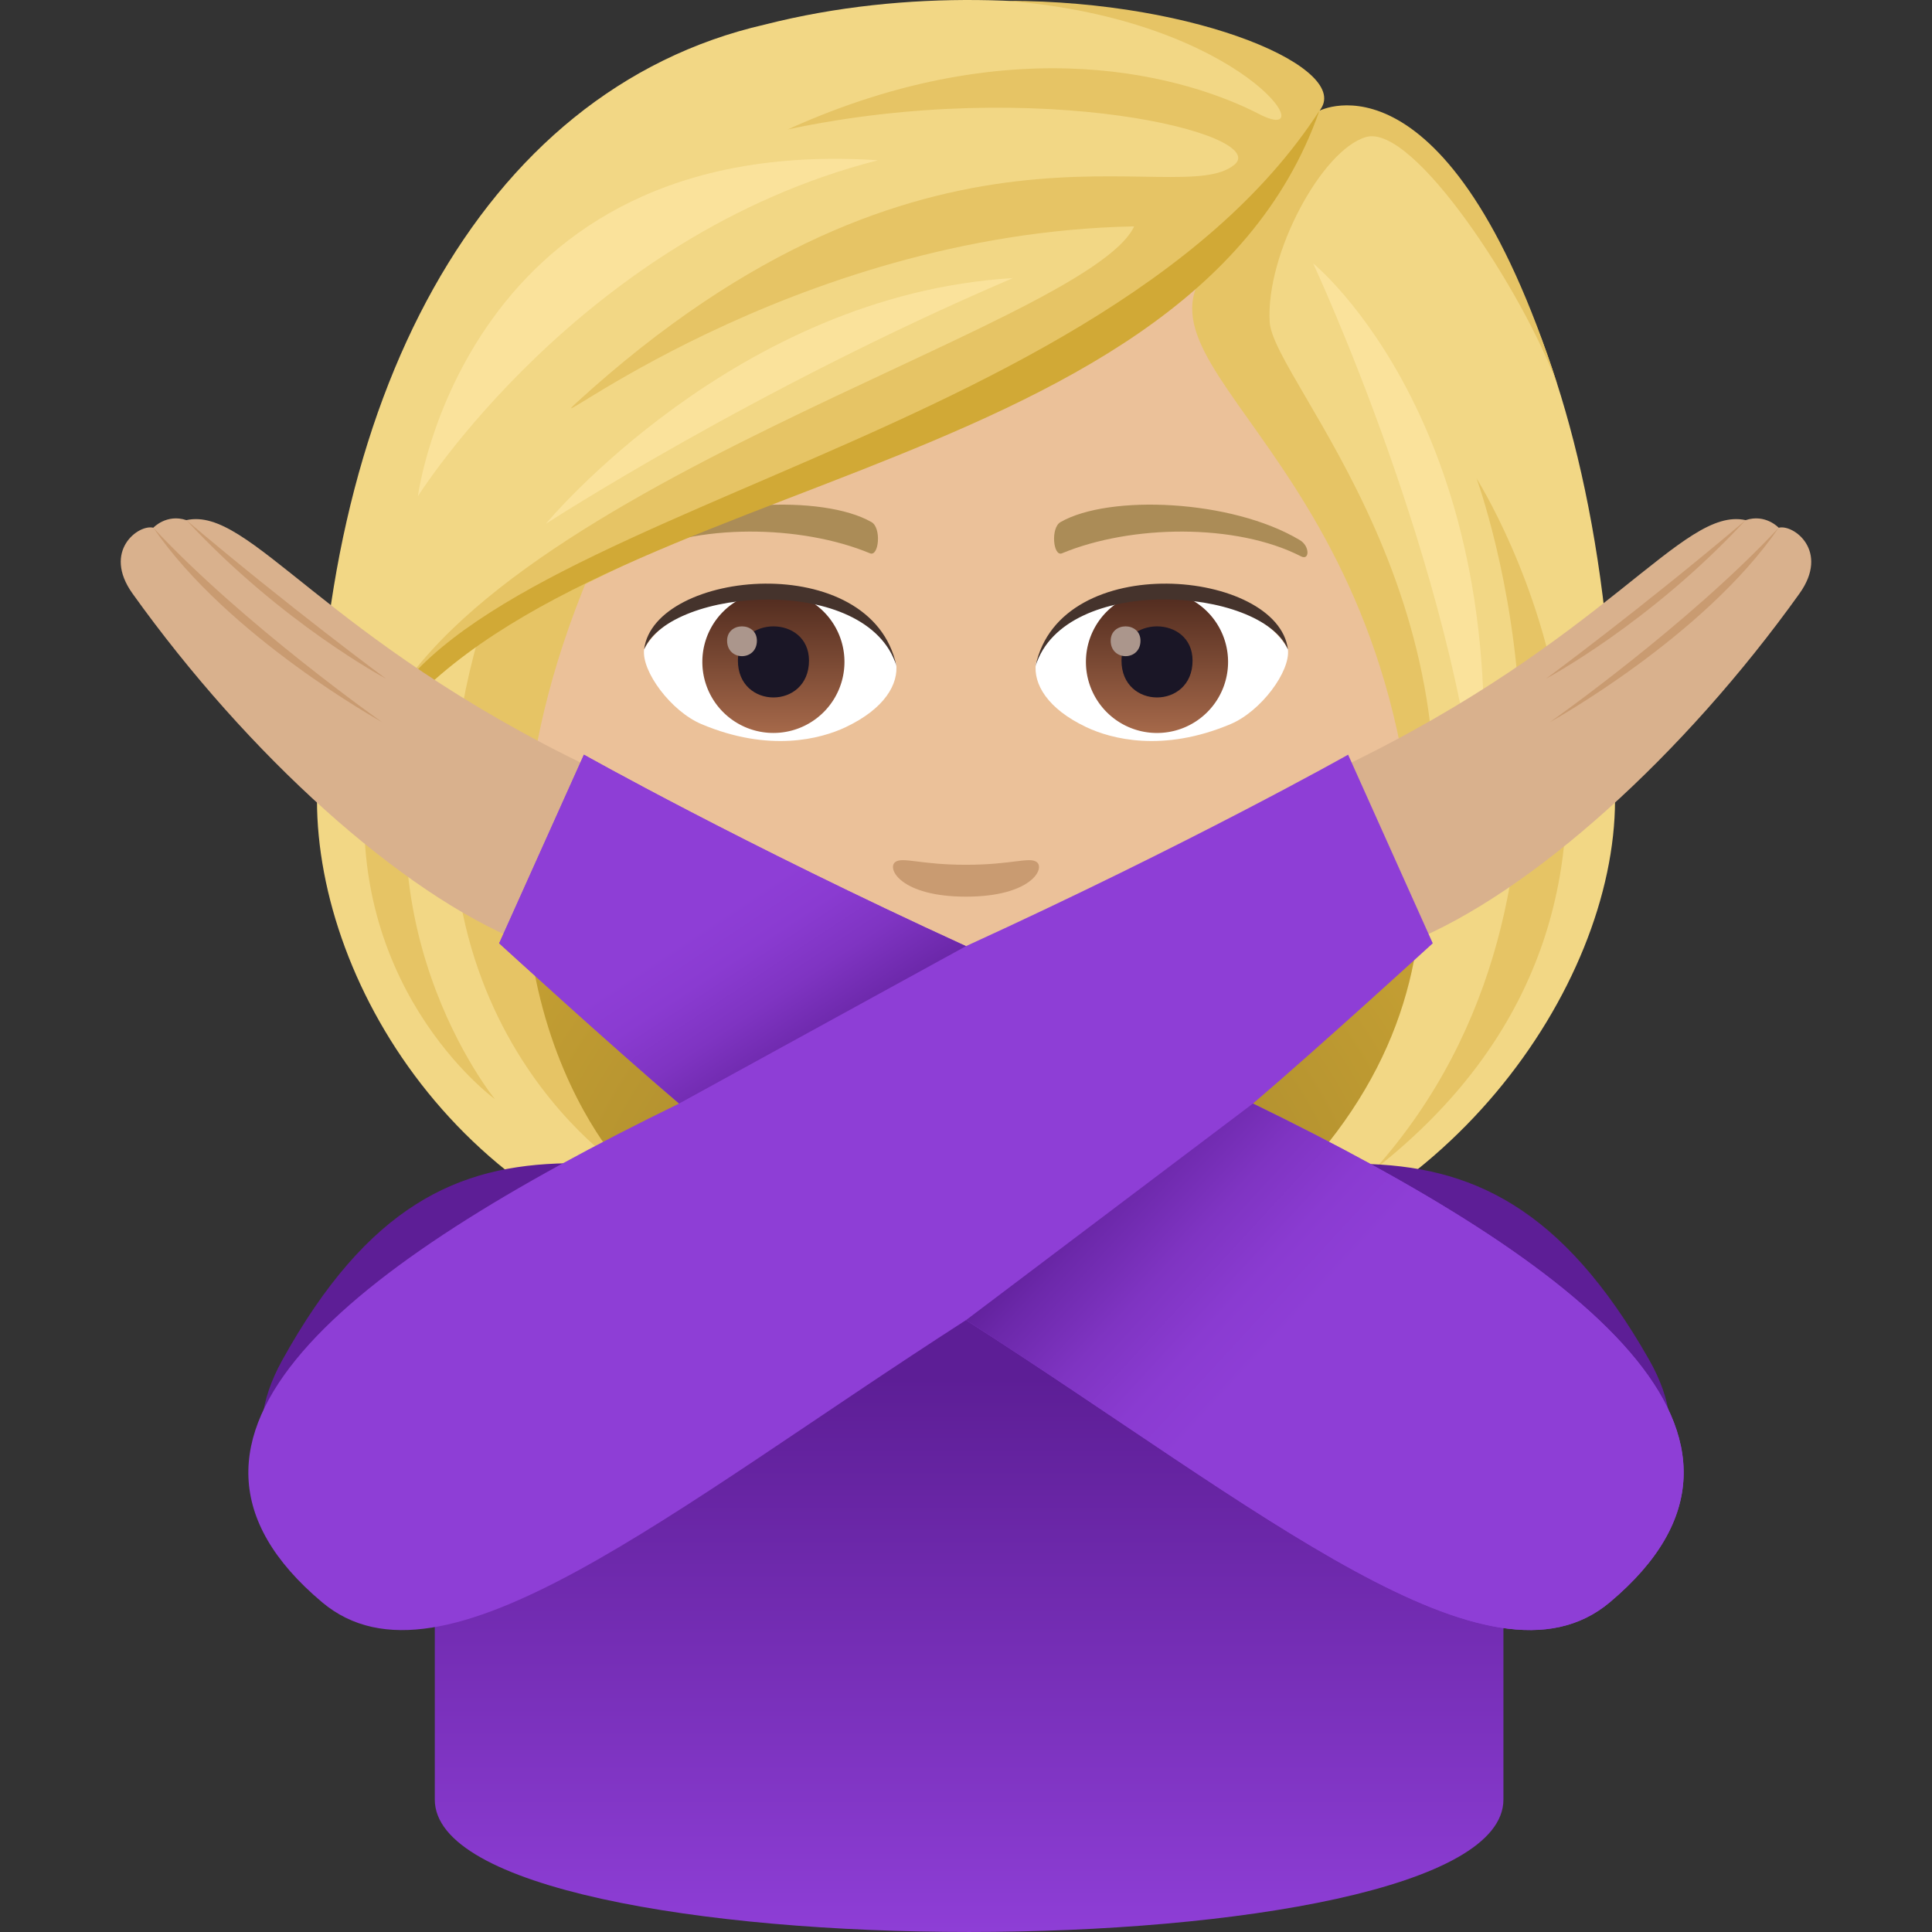 <svg xmlns="http://www.w3.org/2000/svg" xml:space="preserve" style="enable-background:new 0 0 64 64" viewBox="0 0 64 64"><rect x="0" y="0" width="64" height="64" fill="#333333" stroke="none"/><radialGradient id="a" cx="40.271" cy="43" r="27.451" gradientTransform="translate(-8.211)" gradientUnits="userSpaceOnUse"><stop offset="0" style="stop-color:#997c28"/><stop offset=".313" style="stop-color:#af8e2e"/><stop offset=".74" style="stop-color:#c8a234"/><stop offset="1" style="stop-color:#d1a936"/></radialGradient><path d="M39.165 42.283C53.5 36.55 52.067 19.35 52.067 19.35H11.933S10.5 36.55 24.832 42.283c0 0 2.868.717 7.167.717 4.3 0 7.166-.717 7.166-.717z" style="fill:url(#a)"/><path d="M32 2.15c-10.4 0-15.41 8.47-14.784 19.36.128 2.189.737 5.347 1.489 8.052C20.265 35.187 28.495 40.85 32 40.85c3.504 0 11.734-5.663 13.295-11.288.752-2.705 1.36-5.863 1.49-8.051C47.409 10.62 42.402 2.15 32 2.15z" style="fill:#ebc199"/><path d="M31.999 32.009c-2.437-1.072-2.457-.043-6.22.208 1.413 1.605 2.453 3.667 6.218 3.667 4.323 0 5.053-2.342 6.223-3.666-3.766-.252-3.782-1.281-6.221-.209z" style="fill:#c98655"/><path d="M26.91 32.618c2.456 2.556 7.754 2.522 10.18.001-3.783.406-6.397.406-10.18-.001z" style="fill:#fff"/><path d="M43.051 17.887c-2.259-1.347-6.313-1.512-7.916-.594-.34.185-.249 1.158.045 1.036 2.288-.952 5.773-1 7.92.102.287.146.294-.348-.049-.544zm-22.103 0c2.259-1.347 6.311-1.512 7.918-.594.34.185.25 1.158-.046 1.036-2.289-.952-5.77-1-7.92.102-.288.146-.294-.348.048-.544z" style="fill:#ab8c57"/><path d="M34.338 28.553c-.248-.174-.829.094-2.34.094-1.508 0-2.09-.268-2.337-.094-.297.208.175 1.15 2.338 1.15 2.162 0 2.637-.94 2.339-1.15z" style="fill:#c99b71"/><path d="M29.686 21.973c.088.687-.38 1.503-1.672 2.115-.822.389-2.531.847-4.778-.101-1.006-.424-1.988-1.746-1.9-2.476 1.219-2.296 7.21-2.632 8.35.462z" style="fill:#fff"/><linearGradient id="b" x1="-424.524" x2="-424.524" y1="478.569" y2="479.286" gradientTransform="matrix(6.57 0 0 -6.57 2814.782 3168.527)" gradientUnits="userSpaceOnUse"><stop offset="0" style="stop-color:#a6694a"/><stop offset="1" style="stop-color:#4f2a1e"/></linearGradient><path d="M25.62 19.572a2.354 2.354 0 1 1 0 4.708 2.354 2.354 0 0 1 0-4.708z" style="fill:url(#b)"/><path d="M24.444 21.883c0 1.628 2.355 1.628 2.355 0 0-1.512-2.355-1.512-2.355 0z" style="fill:#1a1626"/><path d="M24.086 21.224c0 .683.987.683.987 0 0-.633-.987-.633-.987 0z" style="fill:#ab968c"/><path d="M29.698 22.064c-.957-3.073-7.474-2.62-8.361-.553.329-2.646 7.546-3.344 8.36.553z" style="fill:#45332c"/><path d="M34.314 21.973c-.088.687.38 1.503 1.672 2.115.822.389 2.531.847 4.778-.101 1.008-.424 1.987-1.746 1.9-2.476-1.217-2.296-7.21-2.632-8.35.462z" style="fill:#fff"/><linearGradient id="c" x1="-425.288" x2="-425.288" y1="478.569" y2="479.286" gradientTransform="matrix(6.57 0 0 -6.57 2832.512 3168.527)" gradientUnits="userSpaceOnUse"><stop offset="0" style="stop-color:#a6694a"/><stop offset="1" style="stop-color:#4f2a1e"/></linearGradient><path d="M38.327 19.572a2.354 2.354 0 1 1 0 4.709 2.354 2.354 0 0 1 0-4.709z" style="fill:url(#c)"/><path d="M37.151 21.883c0 1.628 2.354 1.628 2.354 0 0-1.512-2.354-1.512-2.354 0z" style="fill:#1a1626"/><path d="M36.793 21.224c0 .683.987.683.987 0 0-.633-.987-.633-.987 0z" style="fill:#ab968c"/><path d="M34.304 22.064c.955-3.071 7.468-2.632 8.36-.553-.331-2.646-7.547-3.344-8.36.553z" style="fill:#45332c"/><path d="M43.705 3.67c1.188-1.694-8.872-5.275-18.37-2.856C15.849 2.986 10.5 13.379 10.5 26.497c0 6.23 5.017 14.353 14.332 15.786-10.263-7.185-8.606-14.312-5.732-22.932 7.125-4.125 15.187-5.097 20.783-10.034-.716 2.15 3.077 4.862 5.017 10.034 2.945 7.853 4.461 15.796-5.735 22.932C47.767 40.85 53.5 32.728 53.5 26.497c0-15.508-5.992-23.924-9.795-22.826z" style="fill:#f2d785"/><path d="M43.705 3.67C44.846 2.306 39.762.028 33.358.028c7.86.62 10.54 4.88 8.358 3.753-2.325-1.2-8.008-2.943-15.62.506 8.329-1.772 15.99.164 14.799 1.166-1.882 1.583-10.172-2.727-21.782 7.872-1.599 1.46 6.964-5.602 18.458-5.826-1.598 3.362-22.04 8.692-25.213 17.05C17.68 16.951 40.12 14.13 43.705 3.67zm5.205 12.172s4.984 13.52-3.368 22.893c11.964-9.373 3.367-22.892 3.367-22.892z" style="fill:#e6c465"/><path d="M19.546 18.962s-2.037.371-3.702 2.18c-3.486 12.309 4.843 17.593 4.843 17.593s-6.605-6.778-1.14-19.773z" style="fill:#e6c465"/><path d="M14.336 22.312s-.958.375-2.127 2.771c-1.084 7.505 4.186 11.328 4.186 11.328s-4.941-6.037-2.06-14.1zM51.59 12.74c-3.634-11.31-7.885-9.07-7.885-9.07S41.659 7.5 40.03 8.845c-2.941 3.614 7.175 6.712 6.912 22.364 2.673-11.12-4.762-18.556-4.882-20.542-.136-2.251 1.735-5.712 3.193-6.128 1.582-.451 5.206 5.137 6.336 8.201z" style="fill:#e6c465"/><path d="M12.21 25.083c5.756-9.392 27.066-8.757 31.495-21.412-7.464 11.544-30.068 13.468-31.496 21.412z" style="fill:#d1a936"/><path d="M43.5 8.725s4.721 10.123 5.497 18.723C50.282 14.224 43.5 8.725 43.5 8.725zM18.085 17.35s6.868-4.459 15.468-8.138c-9.205.553-15.468 8.137-15.468 8.137zm-4.241-.911s5.398-8.622 15.24-11.13c-13.694-.897-15.24 11.13-15.24 11.13z" style="fill:#fae29b"/><linearGradient id="d" x1="32" x2="32" y1="64" y2="38.533" gradientUnits="userSpaceOnUse"><stop offset="0" style="stop-color:#8e3ed6"/><stop offset=".721" style="stop-color:#5d1e96"/></linearGradient><path d="M54.633 45.05c-5.798-10.203-12.115-5.342-22.763-5.343-10.555-.002-16.845-4.908-22.522 5.354-3.03 5.477 5.055 7.551 5.055 7.551v7c0 5.85 35.4 5.85 35.4 0v-7s7.871-2.21 4.83-7.562z" style="fill:url(#d)"/><path d="M58.922 17.482s-.438-.471-1.095-.252c-2.113-.467-4.528 3.932-13.394 8.195l2.27 5.785c4.034-1.635 9.089-6.21 12.905-11.545 1.012-1.415-.2-2.308-.686-2.183z" style="fill:#d9b18d"/><path d="M57.827 17.23c-3.17 3.423-6.61 5.25-6.61 5.25s3.169-2.334 6.61-5.25zm1.095.252c-2.488 3.625-7.575 6.437-7.575 6.437s4.577-3.219 7.575-6.437z" style="fill:#c99b71"/><path d="M5.078 17.482s.438-.471 1.095-.252c2.113-.467 4.527 3.932 13.394 8.195l-2.27 5.785C13.263 29.575 8.208 25 4.392 19.665c-1.013-1.415.2-2.308.686-2.183z" style="fill:#d9b18d"/><path d="M6.173 17.23c3.17 3.423 6.61 5.25 6.61 5.25s-3.169-2.334-6.61-5.25zm-1.095.252c2.488 3.625 7.575 6.437 7.575 6.437S8.076 20.7 5.078 17.482z" style="fill:#c99b71"/><path d="M41.505 36.557c2.166-1.844 5.957-5.309 5.957-5.309L44.658 25S39.44 27.94 32 31.342C24.561 27.94 19.343 25 19.343 25l-2.807 6.248s3.793 3.465 5.96 5.309C11.483 41.92 4.178 47.617 10.67 53.077 14.65 56.421 22.164 50.06 32 43.73c9.834 6.33 17.352 12.69 21.329 9.345 6.494-5.459-.81-11.156-11.823-16.52z" style="fill:#8e3ed6"/><linearGradient id="e" x1="27.262" x2="23.679" y1="35.821" y2="30.404" gradientUnits="userSpaceOnUse"><stop offset="0" style="stop-color:#5d1e96"/><stop offset=".193" style="stop-color:#6c28aa"/><stop offset=".494" style="stop-color:#7f34c2"/><stop offset=".771" style="stop-color:#8a3bd1"/><stop offset="1" style="stop-color:#8e3ed6"/></linearGradient><path d="M32.001 31.343C24.562 27.94 19.343 25 19.343 25l-2.807 6.248s3.793 3.465 5.96 5.308L32 31.342z" style="fill:url(#e)"/><linearGradient id="f" x1="36.391" x2="42.766" y1="38.112" y2="43.987" gradientUnits="userSpaceOnUse"><stop offset="0" style="stop-color:#5d1e96"/><stop offset=".193" style="stop-color:#6c28aa"/><stop offset=".494" style="stop-color:#7f34c2"/><stop offset=".771" style="stop-color:#8a3bd1"/><stop offset="1" style="stop-color:#8e3ed6"/></linearGradient><path d="M41.505 36.557 32 43.731c9.834 6.33 17.352 12.69 21.329 9.346 6.494-5.46-.81-11.157-11.823-16.52z" style="fill:url(#f)"/></svg>